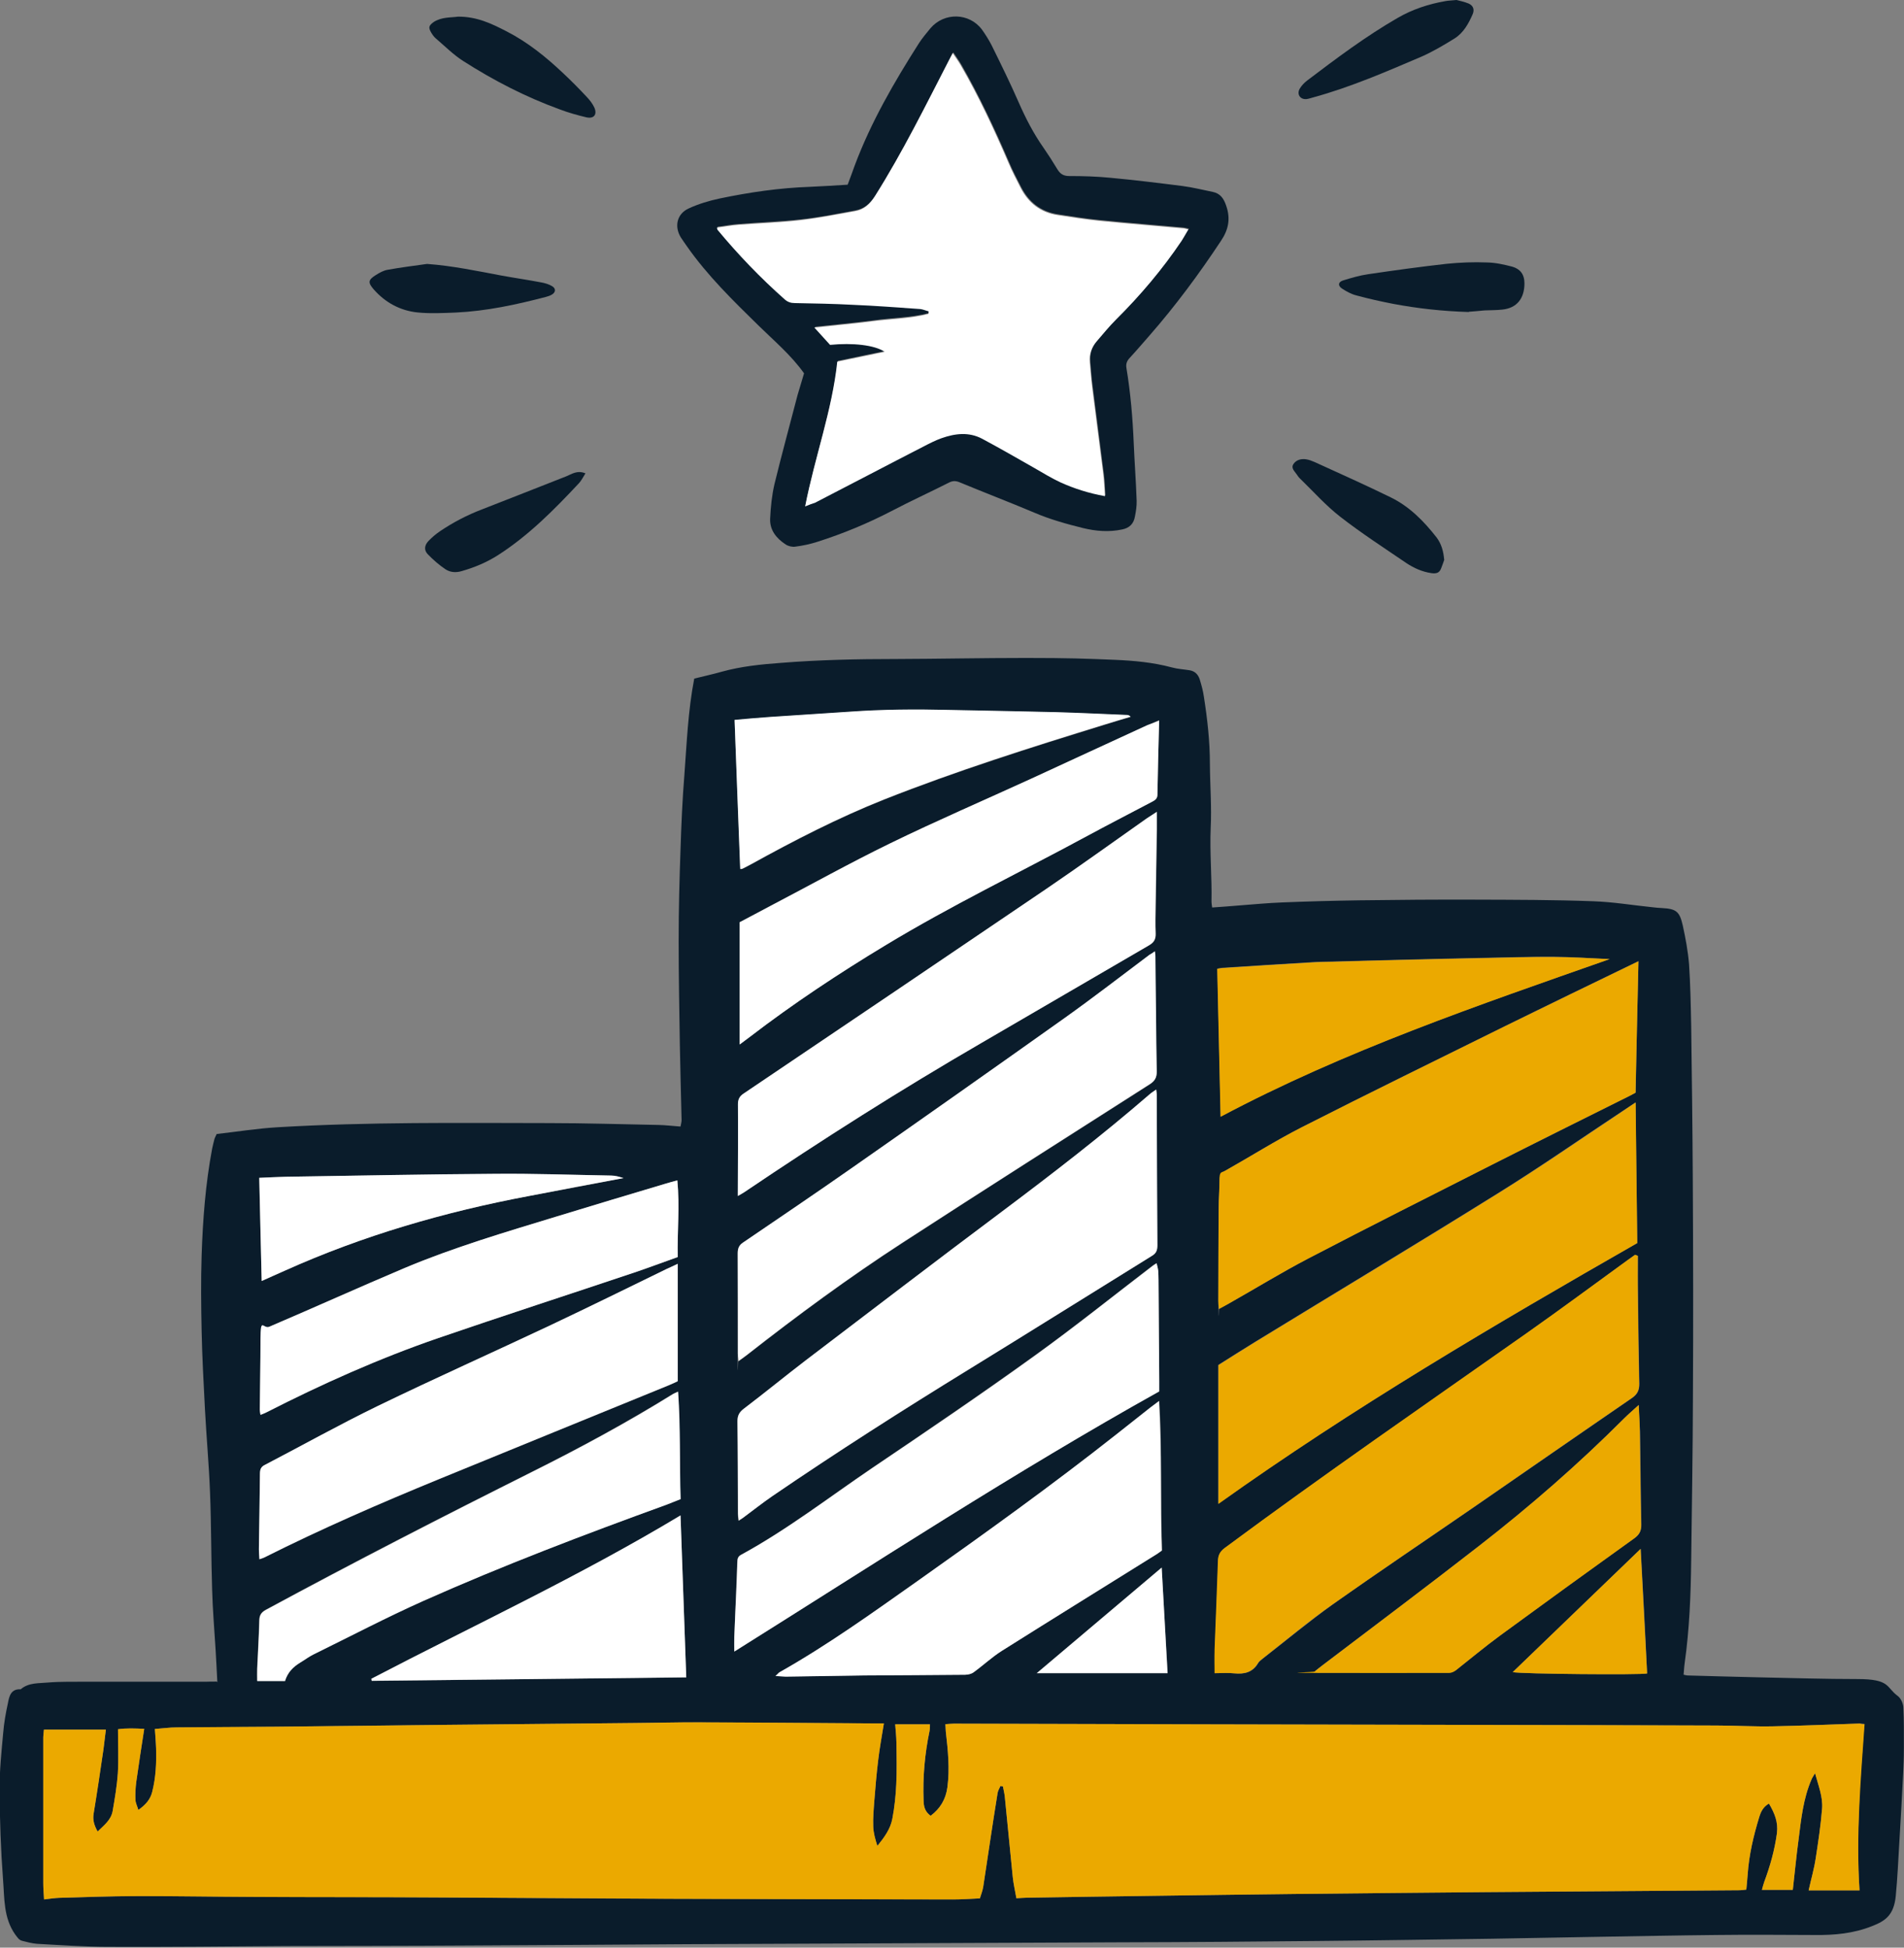 <?xml version="1.0" encoding="UTF-8"?>
<svg xmlns="http://www.w3.org/2000/svg" id="Layer_1" data-name="Layer 1" version="1.1" viewBox="0 0 1429.7 1462.6">
  <rect x="0" y="0" width="1429.7" height="1462.6" fill="#808080" stroke="none"/>
  <defs>
    <style>
      .cls-1 {
        fill: #eba900;
      }

      .cls-1, .cls-2, .cls-3 {
        stroke-width: 0px;
      }

      .cls-2 {
        fill: #fff;
      }

      .cls-3 {
        fill: #0a1c2b;
      }
    </style>
  </defs>
  <path class="cls-3" d="M163.2,1263.3c-.5-9-.8-16.6-1.3-24.3-.9-14.9-2.2-29.9-2.6-44.8-.8-24.5-.6-49.1-1.6-73.6-.8-20.8-2.7-41.4-3.8-62.2-1-19.6-2.1-39.2-2.5-58.8-.4-19-.6-37.9,0-56.9.9-26.9,2.9-53.6,7.9-80.1.5-2.5,1.2-5.1,1.8-7.5.3-.9.8-1.7,1.6-3.5,15.1-1.7,30.5-4.2,46.1-5.1,67.8-4,135.6-3.2,203.5-3.1,27.4,0,54.8.9,82.2,1.4,5.3.1,10.6.8,16.5,1.2.3-1.8.8-3.4.8-4.8-.4-18.7-1-37.4-1.3-56.1-.4-26-.9-51.9-.9-77.9s.6-46.3,1.4-69.4c.6-18.7,1.4-37.4,2.9-55.9,1.8-23.9,2.7-48,7.4-72.3,6.7-1.7,13.8-3.2,20.8-5.2,14.5-4,29.3-5.5,44.3-6.6,28.7-2.3,57.4-2.9,86.2-2.9,32.6-.1,65-.8,97.6-.8s44.5.5,66.7,1.4c14.4.6,28.8,1.9,43,5.7,4.3,1.2,8.7,1.4,13.1,2.1,4.2.6,6.7,3.2,7.9,7,1.3,4.3,2.5,8.6,3.1,13,2.6,16.6,4.5,33.4,4.5,50.2.1,16.1,1.4,32.3.6,48.4-.8,18.4,1,36.9.6,55.3,0,1.3.3,2.7.5,4.3,7.1-.5,14.1-1,21-1.6,10.5-.8,20.9-1.8,31.4-2.2,19.3-.8,38.8-1.3,58.1-1.6,29.1-.4,58-.6,87.1-.5,29.5.1,58.9.1,88.5,1.2,14.9.5,29.7,3,44.5,4.5,2.3.3,4.7.5,7,.6,10.9.6,13.4,2.5,15.8,13.2,2.1,9.6,3.9,19.3,4.7,29.1,1,15.3,1.3,30.8,1.6,46.2.5,38.5,1,77.1,1.2,115.8.3,54.3.4,108.6.1,162.9-.1,41-.8,81.9-1.3,122.9-.3,25.7-1.3,51.4-4.9,77-.4,2.7-.5,5.6-.8,8.6,1,.3,1.9.5,2.9.6,17.8.5,35.6,1,53.3,1.4,24.8.5,49.6,1.3,74.4,1.3s21.3,6.2,30.2,12.7c2.3,1.7,4,5.5,4.2,8.4.5,10,.4,20,.4,30s-.3,12.6-.5,19c-.9,17.5-1.8,34.9-2.9,52.4-.8,13.5-1.4,27-2.7,40.5-1.4,14.3-7.9,18.7-17.7,22.5-14,5.6-28.4,6.9-43.4,6.7-24.5-.1-49.2-.3-73.7,0-30,.3-59.8.9-89.8,1.4-26.2.4-52.4,1-78.7,1.4-43.5.6-87.1,1.3-130.6,1.7-49.3.5-98.8.9-148.1,1-108.6.5-217.3.9-325.9,1.4-54.5.3-109,.8-163.7,1-45.4.3-90.9.3-136.3.4-44.6.3-89.3.8-134.1.6-17.9,0-36-1.3-53.9-2.3-3.6-.3-7.4-1.3-10.9-2.2-2.5-.6-3.6-2.6-5.3-4.8-8.8-12.5-8-27-9.1-40.9-1.7-22.6-2.5-45.3-2.6-67.9-.1-14.1,1.4-28.4,2.7-42.6.6-7.4,1.9-14.8,3.5-22.1,1-5.2,2.1-11,9.6-10.6,6.1-5.2,13.6-4.4,20.6-5.1,9.6-.8,19.2-.5,28.8-.6h89.9c2.2-.1,4.7-.1,7.9-.1ZM1400.1,1294.6c-1.7-.1-2.6-.3-3.5-.3-21.7.8-43.5,1.7-65.2,2.1-14.3.3-28.6-.6-42.7-.6-66.5-.3-132.9-.4-199.5-.5-61.5-.1-123.2-.3-184.7-.4-62.7-.1-125.5-.4-188.2-.5-2.1,0-4,.3-6.4.4.1,2.2.1,3.8.3,5.5,1.6,13.9,3,27.8,1.2,41.9-1.3,9.1-5.5,16-12.6,21.4-4.4-3.1-5.2-7.1-5.3-11.6-.6-17.7.9-35,4.5-52.2.3-1.4.3-3.1.3-4.9h-26.1c.3,4.8.8,9.1.9,13.5.1,10.5.4,21-.1,31.5-.4,8.6-1.3,17.3-2.9,25.7-1.4,7.9-6.1,14.3-11.3,20.6-1.7-5.1-3-9.9-3.1-14.8-.3-6.2.4-12.6.8-18.8.8-10.3,1.6-20.5,2.9-30.6,1-9,2.7-17.9,4.3-27.8h-8.3c-43.7-.3-87.5-.5-131.4-.8-15.7,0-31.4.4-47,.5-47.5.5-95,.9-142.5,1.4-42.8.4-85.7,1-128.5,1.4-24.4.3-48.7.3-73.1.5-5.6,0-11,.8-16.6,1.2.4,5.3.6,10,.9,14.5.4,11-.1,21.9-2.9,32.7-1.4,5.7-4.9,9.7-10.4,13.6-.9-3-2.2-5.3-2.2-7.7-.1-4.4.1-9,.6-13.2,1.8-13.1,3.9-26.2,6-40-7-.4-13.6-.6-19.7.3,0,11.6.5,22.3-.1,33-.6,9.5-2.3,19-3.9,28.4-1.2,6.9-6.5,10.8-11.3,15.4-2.6-4.7-3.8-8.7-3-13.4,2.6-16.1,4.9-32.3,7.4-48.4.6-4.8,1.2-9.5,1.8-14.7h-46.5c-.1,2.2-.5,4-.5,5.8v109.5c0,3.9.4,7.8.6,12.2,4.3-.5,7.8-1,11.3-1.2,20.4-.5,40.8-1.3,61-1.3,28.6-.1,57.1.5,85.7.6,45.2.1,90.3.1,135.5.4,58.9.3,118,.9,176.9,1,70.7.3,141.3.4,212.1.5,6.7,0,13.5-.5,20.2-.8.9-3.2,1.9-6,2.5-8.7,1.8-11.6,3.5-23.1,5.2-34.5,1.8-11.9,3.6-24,5.6-36,.3-1.8,1.3-3.5,2.1-5.2.6.1,1.3.1,1.9.3.5,2.6,1.2,5.1,1.4,7.7,2.1,20.2,3.9,40.4,6,60.6.5,5.2,1.8,10.4,2.7,15.7,3.2-.1,5.6-.4,7.9-.4,31.4-.5,62.7-1,94.1-1.4,35.6-.5,71.1-1,106.7-1.4,48.2-.5,96.4-1,144.6-1.4,63.2-.5,126.4-.9,189.6-1.4,1.6,0,3.2-.3,5.2-.5.4-3.9.8-7.7,1-11.3,1-14.8,4.4-29.1,8.7-43.2,1.2-3.8,2.9-7.8,7.3-10.1,4.2,7.3,7,13.9,6,22.2-1.7,12.6-5.1,24.7-9.5,36.5-.6,1.8-1.2,3.8-1.8,6.1h23.2c1.4-13.1,2.7-25.8,4.4-38.4,1.9-15.1,3.5-30.2,9.6-44.4.5-1.3,1.4-2.5,2.7-4.8,2.6,9.6,6,17.8,5.3,26.5-1,12.6-2.9,25.1-4.8,37.5-1.2,7.8-3.4,15.4-5.3,24h38.2c-2.9-41.8.6-83.3,3.6-125.3ZM1229.8,943.1c-.6-.3-1.3-.5-1.9-.8-1.8,1.3-3.8,2.6-5.6,4-25.2,18.3-50.2,36.9-75.7,54.8-75.9,53.5-152.4,106.2-227,161.5-3.6,2.7-4.8,5.5-4.9,9.9-.6,22.2-1.7,44.4-2.5,66.6-.3,5.6,0,11,0,17.4,5.5,0,10.1-.4,14.7.1,7.5.8,13.8-.6,17.9-7.7.8-1.3,2.2-2.3,3.5-3.4,17.5-13.6,34.7-27.9,52.7-40.8,34.9-24.8,70.5-48.5,105.8-72.9,39.5-27.3,78.9-54.6,118.5-81.8,4.2-2.9,5.7-5.8,5.7-10.9-.5-22.2-.8-44.4-1-66.7-.3-9.7-.1-19.6-.1-29.3ZM1229.4,933.5c-.4-34.3-.8-69.3-1.3-105.7-3.9,2.7-6.9,4.8-10,6.7-31.2,20.6-61.9,42.1-93.7,61.8-60.4,37.6-121.2,74.2-182,111.4-9.2,5.6-18.2,11.4-27.6,17.3v104.2c101.2-72,207.2-134.2,314.6-195.7ZM1230.3,721.8c-34.3,16.6-67.4,32.6-100.2,48.8-51,25.2-102,50.1-152.6,75.9-19.6,10-38.2,21.8-57.4,32.6-3,1.7-4.3,3.6-4.3,7.1,0,6.7-.6,13.5-.6,20.4-.1,23.4-.3,46.9-.3,70.2s.3,3.5.5,6.1c2.9-1.7,5.1-2.9,7.3-4,20-11.3,39.5-23.2,59.8-33.9,45.8-23.9,92-47.2,138.1-70.5,34.3-17.3,68.7-34.4,102.9-51.5,1.7-.8,3.2-1.7,4.7-2.5.6-33.1,1.3-65.8,2.1-98.8ZM868.2,818.2c-2.3,1.7-3.9,2.7-5.3,3.9-35.6,30.8-72.7,59.4-110.3,87.6-49.6,37.1-98.8,74.8-148.1,112.3-15.4,11.8-30.4,24.1-45.8,35.8-3.6,2.7-5.1,5.2-5.1,9.7.3,23.1.3,46.3.4,69.4,0,1.6.3,3,.5,5.2,1.7-1.2,2.6-1.7,3.5-2.3,7.3-5.5,14.4-11.2,21.9-16.2,48.3-33,97.6-64.4,147.3-95,45.9-28.3,91.8-57,137.7-85.4,3.4-2.1,4-4.4,4-8-.3-37.6-.4-75.3-.5-112.9.1-1-.1-1.9-.3-4ZM867.2,714.4c-1.9,1.4-3.1,2.2-4.3,3-21.2,15.8-42.1,32.1-63.6,47.4-52.8,37.5-105.8,74.8-158.9,112-27.4,19.2-55,38-82.7,56.7-3.2,2.2-3.9,4.7-3.9,8.2.1,25.1.1,50.1.1,75.2s.3,3,.5,5.5c2.6-1.9,4.5-3.2,6.2-4.5,37.9-29.7,76.7-58.3,117.1-84.5,61.5-40,123.6-79.4,185.5-118.9,3.9-2.5,5.3-5.1,5.2-9.6-.5-28.8-.8-57.5-1-86.3.1-1.2,0-2.1-.3-4ZM554,898.2c2.5-1.6,3.9-2.2,5.2-3.1,58.1-39.3,117.3-76.8,178.1-112.1,41.9-24.3,83.6-48.8,125.5-73.1,3.8-2.2,5.2-4.5,5.1-8.8-.3-7.3-.1-14.5,0-21.8.3-19,.6-37.9.9-56.9v-12.8c-3.2,2.1-5.3,3.4-7.4,4.8-25.3,17.8-50.2,35.8-75.8,53.2-75.7,51.4-151.5,102.5-227.3,153.7-3.2,2.2-4,4.4-4,8,0,21-.1,42.1-.1,63.2-.1,1.4-.1,2.9-.1,5.7ZM551.4,1240.2c106.6-66.8,210.4-134.7,319-195.5v-7.8c-.1-23-.3-45.8-.5-68.8,0-4.7-.1-9.3-.3-14-.1-1.7-.6-3.4-1.2-5.6-1.4.9-2.2,1.4-2.9,1.9-29.5,22.6-58.4,45.9-88.7,67.6-40,28.8-80.9,56.6-121.7,84.2-32.7,22.1-64,46.5-98.8,65.4-2.2,1.2-2.7,2.9-2.7,5.1-.3,7.9-.6,15.8-.9,23.8-.4,10.9-.9,21.9-1.4,32.8-.1,3.2,0,6.4,0,10.8ZM508.9,949.1c-3.6,1.7-5.8,2.7-8.2,3.9-28.9,14-57.8,28.3-87,42.1-43.4,20.4-87.1,40-130.2,60.9-28.6,13.9-56.3,29.5-84.5,44.1-3.1,1.6-3.6,3.6-3.8,6.6-.3,19-.5,37.9-.8,56.9,0,2.2.3,4.5.4,7.4,1.7-.6,2.7-.9,3.8-1.4,42.8-21.5,86.8-40.6,131.1-58.8,57.5-23.5,115.1-47,172.6-70.5,2.3-.9,4.5-2.1,6.6-3-.1-29.3-.1-58.1-.1-88.1ZM870.4,540.9c-4,1.7-6.4,2.6-8.7,3.6-29.1,13.4-58.1,26.9-87.2,40.2-35.3,16.1-70.9,31.5-105.8,48.5-30.4,14.8-60.1,31.3-90.1,47-7.8,4.2-15.6,8.3-23.2,12.3v91.8c3-2.2,5.3-3.9,7.5-5.6,32.7-25.1,67-47.8,102.3-69.1,48.4-29.3,99.4-54,149.3-80.9,16.6-9,33.5-17.7,50.2-26.5,2.3-1.2,4.4-2.2,4.4-5.5.3-18.2.8-36.5,1.3-56.1ZM582.3,1258.6c3.4.1,5.6.4,7.8.4,19.9-.3,39.7-.6,59.6-.9,25.1-.3,50.1-.3,75.2-.5,2.1,0,4.7-.6,6.4-1.9,7.1-5.2,13.6-11.4,21.2-16.1,38.8-24.4,77.7-48.5,116.6-72.8,1.3-.8,2.6-1.8,3.5-2.5-1.3-37.4.1-74.2-2.1-112.3-2.7,2.1-4.5,3.4-6.4,4.8-8.4,6.6-16.9,13.4-25.3,20-48.7,38.4-98.9,74.5-149.5,110.3-34,24-67.8,48.4-104.1,68.8-.8.6-1.3,1.3-2.7,2.7ZM213.8,1262.4c2.1-6.9,6.4-10.8,11.4-13.9,3.4-2.1,6.6-4.5,10.1-6.2,27.4-13.6,54.5-27.9,82.5-40.2,59.8-26.6,121-49.8,182.5-72.2,3.5-1.3,6.9-2.6,10.6-4.2-.9-27,0-53.6-1.9-80.7-1.8.9-2.9,1.3-3.8,1.8-34.3,21.2-69.6,40.4-105.5,58.3-67.1,33.6-133.9,67.8-199.9,103.6-3.6,1.9-5.1,4-5.2,8-.3,12.2-1,24.3-1.6,36.3-.1,3.1,0,6.2,0,9.3,7.1,0,13.6,0,20.6,0ZM195.6,1062.5c1.8-.8,3-1.2,4.3-1.8,41.9-21.3,84.8-40.6,129.3-55.9,48.8-16.7,98-32.7,146.9-49.1,10.9-3.6,21.5-7.7,32.8-11.7-.5-19.1,1.7-38-.3-57.6-3.5.9-6.4,1.7-9.2,2.6-27.1,8.2-54.1,16.2-81.3,24.5-38.4,11.8-77.1,23.1-114.2,38.7-34,14.3-67.8,29.6-101.6,44.1-4.8,2.1-6.7,4.7-6.7,9.7,0,17.5-.4,35-.5,52.7,0,1,.3,2.1.5,3.8ZM1230.5,1055.1c-4.4,4-7.8,6.9-10.9,10-34.3,34.3-70.7,66.1-109,95.8-38.7,30.2-78,59.6-117.1,89.3-1.9,1.4-3.9,3-6,4.7,1.2.8,1.6,1.2,1.9,1.2,33,0,65.9.1,99,0,1.7,0,3.6-.9,4.9-1.9,11-8.6,21.8-17.7,33.1-26,33.4-24.5,66.8-48.8,100.6-72.9,3.9-2.7,5.5-5.5,5.5-10.3-.5-23.4-.6-46.7-1-70.2-.3-5.8-.8-11.8-1-19.6ZM555.8,652.5c.8,0,1.3.1,1.7,0,2.1-1,4.2-2.2,6.2-3.2,32.6-18,65.5-35,100.2-48.8,54.1-21.4,109.7-38.9,165.2-56.1,6.6-2.1,13.2-4,19.9-6-1-1-1.8-1.3-2.7-1.3-17.8-.8-35.4-1.7-53.2-2.1-27.1-.8-54.3-1-81.4-1.7-24.3-.6-48.7-.4-72.9,1.3-20.2,1.4-40.5,2.6-60.7,4-8.8.6-17.5,1.4-26.5,2.2,1.4,37.3,2.9,74.2,4.3,111.6ZM1208.9,720.2c-14.3-.5-28.4-1.6-42.7-1.7-17.3-.1-34.5.5-51.8.8-20.5.4-41.1.9-61.7,1.4-17.8.4-35.4,1-53.2,1.4-4.9.1-9.9.1-14.7.5-22.3,1.3-44.6,2.7-67.1,4.2-1.3.1-2.6.5-3.6.6.8,37.3,1.7,74.1,2.5,111.1,93.3-49.6,193-83.5,292.3-118.4ZM278.8,1260.7c.1.5.1,1,.3,1.6,78.9-.9,157.8-1.8,236.2-2.6-1.4-40.9-2.9-80.9-4.3-121.6-75.7,45.4-154.8,82.4-232.2,122.7ZM196.5,962c6.2-2.7,11.7-5.2,17.1-7.7,58.9-26.5,120.5-44.3,183.8-56.2,23.6-4.4,47.2-8.8,70.7-13.4-3-1-6.1-1.9-9.3-1.9-29.2-.5-58.4-1.6-87.6-1.3-52.2.4-104.2,1.4-156.4,2.2-6.7.1-13.4.5-20.2.8.6,25.8,1.3,50.9,1.9,77.5ZM1231.9,1163.2c-32.2,31-64.1,61.8-96,92.5,6.1,1.4,96.6,2.1,100.9,1-1.4-31.2-3.1-62-4.8-93.6ZM876.8,1256.5c-1.6-27-3-53.1-4.5-79.3-31.4,26.5-62.4,52.7-93.8,79.3h98.4Z"></path>
  <path class="cls-1" d="M1400.1,1294.6c-2.9,41.8-6.5,83.5-3.8,125h-38.2c1.9-8.7,4.2-16.4,5.3-24,1.9-12.5,3.8-24.9,4.8-37.5.6-8.7-2.7-16.9-5.3-26.5-1.3,2.3-2.2,3.5-2.7,4.8-6.1,14.1-7.7,29.3-9.6,44.4-1.7,12.7-2.9,25.4-4.4,38.4h-23.2c.6-2.3,1.2-4.3,1.8-6.1,4.4-11.8,7.8-23.9,9.5-36.5,1-8.3-1.7-14.9-6-22.2-4.4,2.5-6.2,6.4-7.3,10.1-4.3,14.1-7.7,28.4-8.7,43.2-.3,3.8-.6,7.4-1,11.3-1.9.3-3.6.5-5.2.5-63.2.5-126.4.9-189.6,1.4-48.2.4-96.4.9-144.6,1.4-35.6.4-71.1.9-106.7,1.4-31.4.4-62.7.9-94.1,1.4-2.3,0-4.7.3-7.9.4-.9-5.3-2.1-10.4-2.7-15.7-2.1-20.2-3.9-40.4-6-60.6-.3-2.6-1-5.1-1.4-7.7-.6-.1-1.3-.1-1.9-.3-.6,1.7-1.8,3.4-2.1,5.2-1.9,11.9-3.8,24-5.6,36-1.8,11.6-3.4,23.1-5.2,34.5-.4,2.7-1.4,5.5-2.5,8.7-6.7.3-13.5.8-20.2.8-70.7-.1-141.3-.3-212.1-.5-58.9-.3-118-.8-176.9-1-45.2-.3-90.3-.1-135.5-.4-28.6-.1-57.1-.6-85.7-.6s-40.8.8-61,1.3c-3.5.1-6.9.6-11.3,1.2-.3-4.4-.6-8.3-.6-12.2v-109.5c0-1.8.3-3.6.5-5.8h46.5c-.6,5.2-1.2,9.9-1.8,14.7-2.3,16.1-4.7,32.3-7.4,48.4-.8,4.7.4,8.7,3,13.4,4.8-4.7,10.1-8.7,11.3-15.4,1.6-9.3,3.2-18.8,3.9-28.4.6-10.6.1-21.4.1-33,6.1-.9,12.7-.6,19.7-.3-2.1,13.8-4.2,26.9-6,40-.6,4.4-.8,8.8-.6,13.2.1,2.3,1.3,4.7,2.2,7.7,5.5-3.9,9-7.9,10.4-13.6,2.7-10.8,3.2-21.7,2.9-32.7-.1-4.7-.5-9.2-.9-14.5,5.6-.4,11.2-1.2,16.6-1.2,24.4-.3,48.7-.3,73.1-.5,42.8-.4,85.7-.9,128.5-1.4,47.5-.5,95-.9,142.5-1.4,15.7-.1,31.4-.6,47-.5,43.7.1,87.5.5,131.4.8h8.3c-1.6,9.9-3.2,18.8-4.3,27.8-1.2,10.1-2.1,20.4-2.9,30.6-.5,6.2-1,12.6-.8,18.8.1,4.9,1.6,9.9,3.1,14.8,5.2-6.4,9.9-12.8,11.3-20.6,1.6-8.4,2.5-17.1,2.9-25.7.5-10.5.3-21,.1-31.5,0-4.3-.5-8.7-.9-13.5h26.1c-.1,1.8,0,3.4-.3,4.9-3.6,17.3-5.2,34.7-4.5,52.2.1,4.4.8,8.3,5.3,11.6,7.1-5.3,11.4-12.2,12.6-21.4,1.9-14,.4-27.9-1.2-41.9-.1-1.6-.1-3.2-.3-5.5,2.2-.1,4.3-.4,6.4-.4,62.7.1,125.5.4,188.2.5,61.5.1,123.2.3,184.7.4,66.5.1,132.9.3,199.5.5,14.3,0,28.6.9,42.7.6,21.7-.4,43.5-1.4,65.2-2.1,1,.4,1.9.5,3.6.5Z"></path>
  <path class="cls-1" d="M1229.8,943.1c0,9.7-.1,19.6,0,29.3.3,22.2.5,44.4,1,66.7.1,4.9-1.4,8-5.7,10.9-39.6,27.1-78.9,54.5-118.5,81.8-35.3,24.3-70.7,48.2-105.8,72.9-18.2,12.8-35.2,27.1-52.7,40.8-1.3,1-2.7,2.1-3.5,3.4-4.2,7-10.3,8.4-17.9,7.7-4.5-.5-9.2-.1-14.7-.1,0-6.2-.1-11.8,0-17.4.8-22.2,1.8-44.4,2.5-66.6.1-4.4,1.3-7.1,4.9-9.9,74.6-55.3,151.1-108.1,227-161.5,25.4-17.9,50.5-36.5,75.7-54.8,1.8-1.3,3.8-2.6,5.6-4,.8.3,1.4.5,2.1.8Z"></path>
  <path class="cls-1" d="M1229.4,933.5c-107.5,61.5-213.4,123.7-314.5,195.9v-104.2c9.3-5.8,18.4-11.7,27.6-17.3,60.6-37.1,121.6-73.7,182-111.4,31.8-19.7,62.6-41.1,93.7-61.8,3-2.1,6-4.2,10-6.7.4,36.2.8,71.3,1.2,105.5Z"></path>
  <path class="cls-1" d="M1230.3,721.8c-.8,33-1.4,65.7-2.2,98.8-1.4.8-3.1,1.6-4.7,2.5-34.3,17.1-68.7,34.1-102.9,51.5-46.1,23.4-92.3,46.6-138.1,70.5-20.4,10.6-39.8,22.6-59.8,33.9-2.2,1.3-4.4,2.5-7.3,4-.3-2.6-.5-4.3-.5-6.1,0-23.4.1-46.9.3-70.2,0-6.7.6-13.5.6-20.4s1.3-5.5,4.3-7.1c19.2-10.8,37.8-22.6,57.4-32.6,50.6-25.7,101.8-50.7,152.6-75.9,33-16.2,66.1-32.2,100.3-48.8Z"></path>
  <path class="cls-2" d="M868.2,818.2c.3,2.1.4,3,.4,3.9.1,37.6.3,75.3.5,112.9,0,3.5-.6,6-4,8-45.9,28.4-91.6,57.1-137.7,85.4-49.8,30.6-99,62-147.3,95-7.5,5.2-14.7,10.9-21.9,16.2-.9.6-1.8,1.3-3.5,2.3-.3-2.2-.5-3.8-.5-5.2-.1-23.1-.1-46.3-.4-69.4,0-4.4,1.4-7,5.1-9.7,15.4-11.7,30.4-24,45.8-35.8,49.3-37.5,98.5-75.2,148.1-112.3,37.6-28.2,74.8-56.9,110.3-87.6,1.2-1.2,2.9-2.1,5.2-3.8Z"></path>
  <path class="cls-2" d="M867.2,714.4c.3,1.9.4,2.9.4,3.8.4,28.8.5,57.5,1,86.3.1,4.5-1.3,7.1-5.2,9.6-61.9,39.5-123.8,78.9-185.5,118.9-40.4,26.2-79.2,54.8-117.1,84.5-1.8,1.4-3.6,2.7-6.2,4.5-.3-2.5-.5-3.9-.5-5.5,0-25.1,0-50.1-.1-75.2,0-3.5.6-6,3.9-8.2,27.6-18.8,55.3-37.5,82.7-56.7,53.1-37.1,106-74.4,158.9-112,21.5-15.3,42.4-31.5,63.6-47.4,1-.5,2.2-1.3,4.2-2.7Z"></path>
  <path class="cls-2" d="M554,898.2v-5.6c.1-21,.3-42.1.1-63.2,0-3.6.9-5.8,4-8,75.8-51.1,151.6-102.3,227.3-153.7,25.6-17.4,50.5-35.4,75.8-53.2,2.1-1.4,4.2-2.7,7.4-4.8v12.8c-.3,19-.6,37.9-.9,56.9-.1,7.3-.3,14.5,0,21.8.1,4.3-1.3,6.6-5.1,8.8-41.9,24.3-83.6,48.8-125.5,73.1-60.7,35.2-119.9,72.8-178.1,112.1-1.2.8-2.6,1.6-5.1,3Z"></path>
  <path class="cls-2" d="M551.4,1240.2c0-4.4-.1-7.5,0-10.8.4-10.9.9-21.9,1.4-32.8.4-7.9.6-15.8.9-23.8.1-2.2.5-3.9,2.7-5.1,34.8-19,66.1-43.2,98.8-65.4,40.9-27.6,81.8-55.3,121.7-84.1,30.1-21.7,59.1-45,88.7-67.6.6-.5,1.4-1,2.9-1.9.5,2.2,1,3.8,1.2,5.6.3,4.7.3,9.3.3,14,.1,23,.3,45.8.5,68.8v7.8c-108.6,60.6-212.5,128.5-319,195.3Z"></path>
  <path class="cls-2" d="M508.9,949.1v88.1c-1.9.9-4.3,2.1-6.6,3-57.5,23.5-115.1,46.9-172.6,70.5-44.4,18.2-88.3,37.3-131.1,58.8-.9.5-2.1.8-3.8,1.4-.1-2.9-.4-5.1-.4-7.4.3-19,.6-37.9.8-56.9,0-3,.6-5.1,3.8-6.6,28.2-14.7,55.9-30.2,84.5-44.1,43.1-20.9,86.8-40.4,130.2-60.9,29.2-13.8,58-28,87.1-42.2,2.3-1,4.7-2.1,8.2-3.8Z"></path>
  <path class="cls-2" d="M870.4,540.9c-.5,19.6-1,37.8-1.3,55.9,0,3.2-2.1,4.3-4.4,5.5-16.7,8.8-33.6,17.5-50.2,26.5-49.8,26.9-100.7,51.5-149.3,80.9-35.3,21.3-69.6,44-102.3,69.1-2.2,1.7-4.5,3.4-7.5,5.6v-91.8c7.7-4,15.4-8.2,23.2-12.3,30-15.7,59.7-32.3,90.1-47.1,34.9-17,70.5-32.3,105.8-48.5,29.1-13.4,58.1-26.9,87.2-40.2,2.3-.8,4.8-1.7,8.7-3.4Z"></path>
  <path class="cls-2" d="M582.3,1258.6c1.6-1.4,2.1-2.1,2.7-2.6,36.3-20.5,70.1-44.8,104.1-68.8,50.6-35.8,100.9-71.9,149.5-110.3,8.4-6.6,16.9-13.4,25.3-20,1.8-1.4,3.6-2.7,6.4-4.8,2.2,38,.8,74.9,2.1,112.3-.9.6-2.2,1.6-3.5,2.5-38.9,24.3-77.9,48.4-116.6,72.8-7.4,4.7-14,10.9-21.2,16.1-1.7,1.3-4.2,1.8-6.4,1.9-25.1.3-50.1.3-75.2.5-19.9.3-39.7.6-59.6.9-2.3-.1-4.5-.3-7.8-.5Z"></path>
  <path class="cls-2" d="M213.8,1262.4h-20.6c0-3.1-.1-6.2,0-9.3.5-12.1,1.3-24.3,1.6-36.3.1-4,1.6-6.1,5.2-8,66.1-35.7,132.8-70,199.9-103.6,36-18,71.4-37.1,105.5-58.3.9-.5,1.9-1,3.8-1.8,1.9,27.3,1,53.7,1.9,80.7-3.8,1.4-7.1,2.9-10.6,4.2-61.5,22.3-122.8,45.6-182.5,72.2-27.9,12.5-55,26.7-82.5,40.2-3.5,1.7-6.7,4.2-10.1,6.2-5.2,3.2-9.3,7.1-11.4,13.9Z"></path>
  <path class="cls-2" d="M195.6,1062.5c-.3-1.7-.5-2.7-.5-3.8.1-17.5.5-35,.5-52.7s1.9-7.8,6.7-9.7c34-14.5,67.6-29.7,101.6-44.1,37.1-15.6,75.8-27,114.2-38.7,27-8.3,54.1-16.4,81.3-24.5,2.9-.9,5.7-1.6,9.2-2.6,1.9,19.6-.1,38.4.3,57.6-11.3,4-21.9,8-32.8,11.7-48.9,16.4-98.1,32.3-146.9,49.1-44.5,15.3-87.4,34.5-129.3,55.9-1.3.6-2.5,1.2-4.3,1.8Z"></path>
  <path class="cls-1" d="M1230.5,1055.1c.4,7.8.8,13.8.8,19.9.4,23.4.5,46.7,1,70.2.1,4.8-1.6,7.5-5.5,10.3-33.6,24.1-67.1,48.4-100.6,72.9-11.3,8.3-22.1,17.3-33.1,26-1.4,1-3.2,1.9-4.9,1.9-33,.1-65.9,0-99,0s-.8-.4-1.9-1.2c2.2-1.7,4-3.1,6-4.7,39.1-29.7,78.4-59.2,117.1-89.3,38.2-29.7,74.8-61.5,109-95.8,3.4-3.4,6.7-6.1,11.2-10.3Z"></path>
  <path class="cls-2" d="M555.8,652.5c-1.4-37.4-2.9-74.4-4.2-111.9,9-.8,17.7-1.6,26.5-2.2,20.2-1.4,40.5-2.6,60.7-4,24.3-1.7,48.5-1.9,72.9-1.3,27.1.6,54.3,1,81.4,1.7,17.8.5,35.4,1.4,53.2,2.1.9,0,1.7.4,2.7,1.3-6.6,1.9-13.2,4-19.9,6-55.6,17.1-111.1,34.7-165.2,56.1-34.7,13.8-67.6,30.8-100.2,48.8-2.1,1.2-4.2,2.2-6.2,3.2-.5.4-1,.3-1.8.3Z"></path>
  <path class="cls-1" d="M1208.9,720.2c-99.3,34.9-199,68.8-292.4,118.5-.8-37-1.7-73.9-2.5-111.1,1-.1,2.3-.5,3.6-.6,22.3-1.4,44.6-2.9,67.1-4.2,4.9-.3,9.9-.4,14.7-.5,17.8-.5,35.4-1,53.2-1.4,20.5-.5,41.1-1,61.7-1.4,17.3-.4,34.5-.9,51.8-.8,14.4,0,28.6.9,42.8,1.6Z"></path>
  <path class="cls-2" d="M278.8,1260.7c77.4-40.4,156.7-77.2,232.2-122.7,1.4,40.8,2.9,80.7,4.3,121.6-78.4.9-157.3,1.8-236.2,2.6-.1-.5-.1-1-.3-1.6Z"></path>
  <path class="cls-2" d="M196.5,962c-.6-26.5-1.3-51.7-1.8-77.5,6.9-.3,13.5-.6,20.2-.8,52.2-.8,104.2-1.9,156.4-2.2,29.2-.3,58.4.8,87.6,1.3,3.1,0,6.2.9,9.3,1.9-23.6,4.4-47.2,8.8-70.7,13.4-63.3,11.9-124.9,29.7-183.8,56.2-5.6,2.5-11,4.8-17.3,7.7Z"></path>
  <path class="cls-1" d="M1231.9,1163.2c1.7,31.5,3.2,62.4,4.9,93.5-4.3,1.2-94.8.4-100.9-1,31.9-30.8,63.7-61.4,95.9-92.4Z"></path>
  <path class="cls-2" d="M876.8,1256.5h-98.3c31.4-26.5,62.4-52.7,93.8-79.3,1.4,26.2,2.9,52.3,4.4,79.3Z"></path>
  <g>
    <path class="cls-3" d="M603.8,280.4c-9.9-13.9-22.5-24.4-34.1-35.8-19.2-18.8-38.5-37.6-54-59.8-1.4-2.1-3-4.2-4.4-6.4-5.1-8.2-3.1-17.7,5.7-21.8,7.3-3.4,15.3-5.8,23.2-7.5,22.5-4.7,45-8,68-8.8,9.3-.4,18.7-1,28.3-1.6,1.8-4.8,3.6-9.6,5.3-14.4,12.2-32.6,29.6-62.6,48.2-91.8,2.5-3.9,5.6-7.5,8.6-11.2,10.4-12.3,29.3-11.8,38.8,1,2.7,3.8,5.2,7.8,7.3,11.9,6.9,14,13.9,28.2,20.1,42.4,5.3,12.1,11.2,23.6,18.8,34.4,3.6,5.2,7,10.5,10.3,16,2.1,3.5,4.5,5.2,9,5.2,10.3,0,20.6.3,30.8,1.3,18.2,1.7,36.2,3.9,54.3,6.2,7.7,1,15.1,2.9,22.6,4.4,5.6,1.2,8.2,4.7,10.1,10.3,3.5,9.9,1.7,18.2-3.9,26.5-16.4,24.8-34.1,48.7-53.6,71-5.1,5.8-10.1,11.7-15.3,17.3-1.9,2.2-2.5,4.3-2.1,7,3.1,18.7,4.7,37.5,5.5,56.5.6,14.4,1.7,28.9,2.2,43.4.1,3.9-.5,7.9-1.3,11.8-.9,5.3-4,8.6-9.6,9.7-9.9,2.1-19.6,1.3-29.2-1-12.5-3.1-24.8-6.5-36.7-11.6-18.7-7.9-37.8-15.2-56.6-23-2.7-1-4.8-.9-7.3.3-14.4,7.3-29.1,14-43.4,21.5-17.9,9.3-36.5,17-55.7,23.1-5.3,1.7-10.9,2.9-16.4,3.6-2.3.4-5.3-.3-7.3-1.6-6.9-4.5-12.2-10.8-11.7-19.6.4-8.6,1.3-17.3,3.2-25.6,5.5-22.5,11.6-44.8,17.4-67.1,1.6-5.3,3.2-10.6,4.9-16.4ZM604.6,380.2c3.5-1.4,5.6-2.2,7.7-3.2,27.3-14.1,54.4-28.3,81.6-42.3,4.4-2.2,8.7-4.5,13.4-6.2,10.3-3.5,20.6-4.8,30.6.4,13.2,7,26.1,14.7,39.1,21.9,6.5,3.6,12.8,7.8,19.6,10.8,10.4,4.7,21.2,8.2,33.5,10.4-.4-5.8-.5-10.9-1.2-16-2.7-21.9-5.7-44-8.4-65.9-.8-6.2-1.3-12.6-1.8-18.8-.5-6,1.4-11.2,5.2-15.6,4.7-5.6,9.2-11.2,14.4-16.2,18.3-18.2,34.9-37.8,49.3-59.2,1.8-2.6,3.2-5.5,5.1-8.6-1.9-.4-2.7-.6-3.6-.8-21.2-1.9-42.3-3.6-63.5-5.7-10.4-1-20.8-2.7-31.2-4.3-12.8-1.9-21.8-9.1-27.6-20.4-3.2-6.2-6.5-12.5-9.2-19-10.8-24.9-22.2-49.5-35.8-73.1-1.7-3-3.8-5.7-6-9.1-1.2,2.2-2.1,3.6-2.7,5.1-17.8,34.5-34.9,69.3-55.7,102.3-3.8,6-8.3,10.1-15.1,11.3-13.5,2.5-27,5.2-40.6,6.7-15.6,1.8-31.2,2.2-46.7,3.5-5.5.4-10.8,1.3-16.2,2.1.3,1.2.1,1.4.3,1.6,15.6,18.8,32.3,36.2,50.6,52.4,2.2,1.9,4.5,2.7,7.5,2.7,14.4.3,28.9.6,43.4,1.3,17,.9,34,2.1,51,3.2,2.1.1,4,1,6.1,1.7,0,.6-.1,1.3-.1,1.9-13.6,3.5-27.9,3.5-41.8,5.5-14.1,1.8-28.4,3.1-43.9,4.8,4.5,4.9,8.2,9.1,11.8,13,16.9-1.7,33.5.3,41,5.2-12.5,2.6-24,4.9-35.6,7.4-4.2,37.3-17.1,71.9-24.4,109.2Z"></path>
    <path class="cls-3" d="M1102.9,234.3c-20.2-.6-38.5-2.7-56.7-6.1-9.3-1.8-18.7-3.9-27.9-6.4-3.8-1-7.4-3-10.6-5.1-3.2-2.1-3-4.9.8-6.1,6.2-1.9,12.6-3.8,19-4.7,19.6-2.9,39.2-5.6,58.9-7.8,10-1,20-1.4,30.1-1,6.5.1,13,1.6,19.2,3.2,5.7,1.7,9,5.6,9,12.5,0,11.2-5.6,18.6-16.7,19.7-4.4.5-8.8.4-13.2.6-4.7.4-9.1.9-11.7,1Z"></path>
    <path class="cls-3" d="M343.8,12.5c14.4-.1,25.4,5.3,36.5,11,16,8.2,29.7,19.3,42.6,31.5,6.1,5.7,12.1,11.8,17.8,17.9,2.2,2.3,4.3,5.1,5.6,7.9,2.3,5.2-.4,8.6-6,7.3-6.7-1.6-13.6-3.5-20.1-6-25.6-9.3-49.6-21.7-72.4-36.3-7.4-4.7-13.8-11.2-20.5-16.9-1.4-1.2-2.5-2.7-3.5-4.4-2.3-3.9-1.8-5.3,1.9-8,6.1-3.9,13-3.2,18.2-4Z"></path>
    <path class="cls-3" d="M1093.7,0c2.3.6,5.8,1.3,9.2,2.7,3.4,1.6,4.4,4.5,2.9,8-3.1,7.1-6.9,14-13.6,18.2-7.9,4.9-16,9.7-24.5,13.5-26.7,11.4-53.6,23.1-81.8,30.8-1.6.4-3.1,1-4.8,1.2-4.7.5-7.5-3.5-5.2-7.7,1.3-2.3,3.4-4.5,5.6-6.2,21.9-16.6,44-33.2,67.9-47,11.2-6.5,23.4-10.5,36.1-12.7C1087.6.4,1089.9.4,1093.7,0Z"></path>
    <path class="cls-3" d="M1084.6,420c-.8,2.3-1.6,4.7-2.5,6.9-1.3,3.4-3.6,4-7.3,3.5-6.9-1-13.1-3.8-18.7-7.5-16.7-11.4-33.9-22.5-49.8-34.9-10.8-8.4-20-18.8-29.9-28.4-1-.9-1.9-2.1-2.6-3.2-1.6-2.5-4.7-4.8-2.5-8,2.1-3.1,5.7-4,9.3-3.5,2.3.3,4.5,1.2,6.6,2.1,19.1,8.7,38.3,17.3,57.1,26.5,14.1,6.9,24.9,17.9,34.5,30.2,3.5,4.7,5.1,10.3,5.6,16.5Z"></path>
    <path class="cls-3" d="M320.7,198.2c19.1,1.4,37.6,5.3,56.2,8.8,9.9,1.8,19.7,3.2,29.6,5.1,2.7.5,5.5,1.3,7.9,2.7,3.2,1.8,3,4.7-.1,6.5-1.4.8-3,1.3-4.5,1.7-22.2,5.8-44.4,10.6-67.4,11.7-9.7.4-19.6.9-29.2-.1-12.8-1.4-23.9-7.4-32.6-17.3-4.4-5.1-4.3-7.1,1.7-10.8,2.7-1.7,5.7-3.4,8.8-3.9,9.9-1.8,19.7-3,29.6-4.4Z"></path>
    <path class="cls-3" d="M439.6,355.5c-1.9,3-3.1,5.5-4.9,7.4-18.6,19.9-37.6,39.1-60.6,53.9-8.6,5.5-17.7,9.3-27.5,12.1-4.4,1.3-8.6.9-12.1-1.4-4.8-3.2-9.2-7.1-13.2-11.2-3-3-2.7-6.7.4-10,2.6-2.7,5.5-5.2,8.6-7.3,9.9-6.7,20.4-12.2,31.7-16.5,21.2-8.2,42.2-16.6,63.2-24.8,4.2-1.7,8.2-4.8,14.5-2.2Z"></path>
    <path class="cls-2" d="M604.6,380.2c7.3-37.3,20.2-71.8,24.1-108.6,11.6-2.3,23.1-4.8,35.6-7.4-7.5-5.1-24.1-6.9-41-5.2-3.6-4-7.3-8-11.8-13,15.3-1.7,29.6-2.9,43.9-4.8,13.9-1.8,28.2-1.9,41.8-5.5,0-.6.1-1.3.1-1.9-2.1-.5-4-1.4-6.1-1.7-17-1.2-34-2.5-51-3.2-14.4-.8-28.9-1-43.4-1.3-3,0-5.3-.8-7.5-2.7-18.2-16.1-35-33.6-50.6-52.4-.1-.1-.1-.4-.3-1.6,5.5-.6,10.8-1.7,16.2-2.1,15.6-1.2,31.3-1.7,46.7-3.5,13.6-1.6,27.1-4.3,40.6-6.7,6.9-1.2,11.3-5.3,15.1-11.3,20.8-33,37.9-67.8,55.7-102.3.8-1.4,1.6-2.9,2.7-5.1,2.2,3.4,4.3,6.1,6,9.1,13.6,23.5,25.1,48.2,35.8,73.1,2.7,6.5,6,12.7,9.2,19,5.8,11.3,14.9,18.4,27.6,20.4,10.4,1.6,20.8,3.2,31.2,4.3,21.2,2.1,42.3,3.8,63.5,5.7.9.1,1.8.4,3.6.8-1.8,3.1-3.4,5.8-5.1,8.6-14.4,21.4-31,41-49.3,59.2-5.1,5.1-9.7,10.8-14.4,16.2-3.8,4.4-5.7,9.6-5.2,15.6.6,6.2,1,12.6,1.8,18.8,2.7,21.9,5.7,44,8.4,65.9.6,5.1.8,10.1,1.2,16-12.2-2.2-23.1-5.7-33.5-10.4-6.7-3.1-13.1-7.1-19.6-10.8-13-7.4-26-14.9-39.1-21.9-10-5.3-20.4-4-30.6-.4-4.5,1.6-9,3.9-13.4,6.2-27.3,14-54.4,28.3-81.6,42.3-1.8.5-4,1.3-7.4,2.7Z"></path>
  </g>
</svg>
